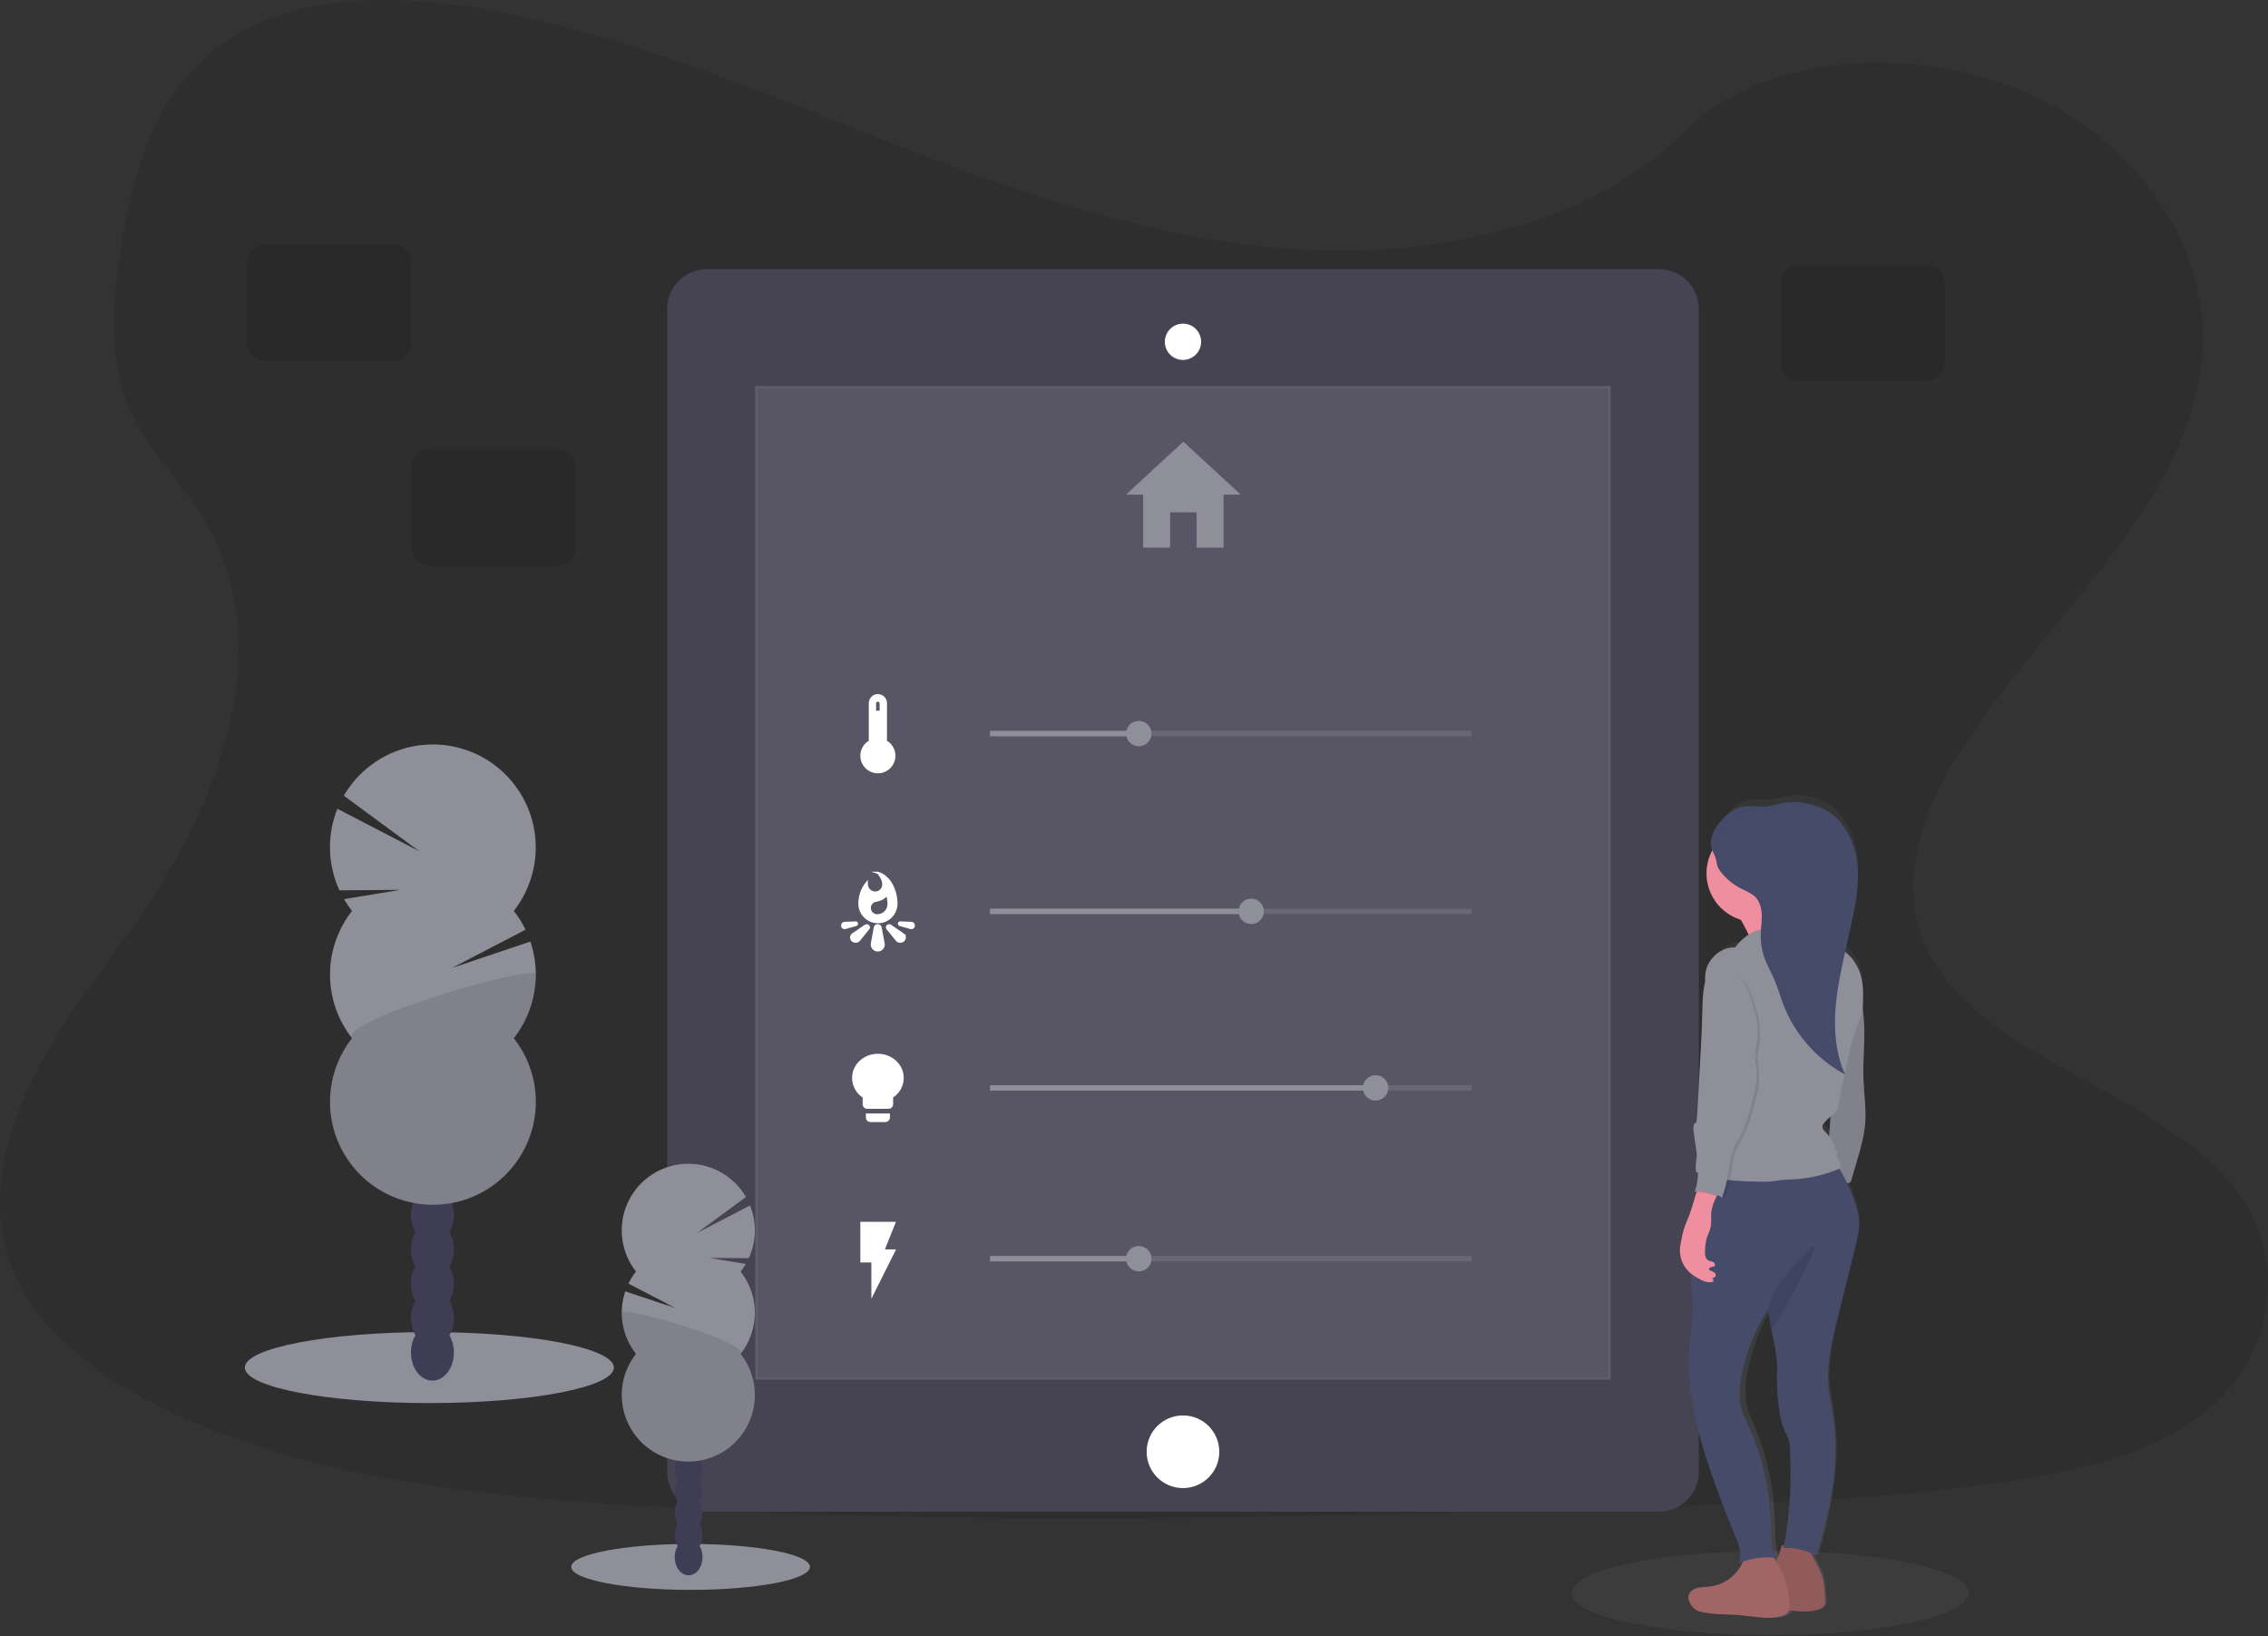<svg width="1130" height="815" viewBox="0 0 1130 815" fill="none" xmlns="http://www.w3.org/2000/svg">
<rect x="0" y="0" width="1130" height="815" fill="#333333" stroke="none"/>
<g clip-path="url(#clip0)">
<path opacity="0.1" d="M656.54 124.69C584.1 122.18 515.1 98.79 449.22 73.2C383.34 47.61 318.07 19.28 247.37 5.71C201.89 -3.01 149.88 -4.29 113.24 20.14C77.97 43.6 66.58 84.14 60.46 121.69C55.85 149.97 53.14 179.69 65.76 206.2C74.53 224.57 90.1 240.02 100.87 257.62C138.32 318.88 111.87 394.41 71.25 454.21C52.25 482.27 30.12 509.03 15.43 538.9C0.74 568.77 -6.06 602.98 6.79 633.44C19.54 663.64 49.9 686.28 82.8 702.28C149.61 734.68 228.34 743.96 305.11 749.21C475.05 760.83 645.9 755.8 816.29 750.76C879.35 748.89 942.68 747 1004.72 737.25C1039.16 731.84 1074.72 723.25 1099.72 702.5C1131.47 676.16 1139.34 631.56 1118.06 598.5C1082.38 543.11 983.71 529.35 958.77 469.9C945.04 437.18 959.14 400.73 979.09 370.38C1021.89 305.27 1093.63 248.16 1097.41 173.74C1100.01 122.63 1065.52 71.44 1012.2 47.26C956.3 21.91 878.8 25.1 837.56 67.06C795.12 110.28 720.5 126.91 656.54 124.69Z" fill="black"/>
<path d="M826.6 134.07H352.2C341.265 134.07 332.4 142.935 332.4 153.87V733.24C332.4 744.175 341.265 753.04 352.2 753.04H826.6C837.535 753.04 846.4 744.175 846.4 733.24V153.87C846.4 142.935 837.535 134.07 826.6 134.07Z" fill="#464353"/>
<path opacity="0.1" d="M802.06 192.74H376.74V686.83H802.06V192.74Z" fill="white" stroke="white" stroke-miterlimit="10"/>
<path d="M589.4 741.28C599.396 741.28 607.5 733.176 607.5 723.18C607.5 713.184 599.396 705.08 589.4 705.08C579.404 705.08 571.3 713.184 571.3 723.18C571.3 733.176 579.404 741.28 589.4 741.28Z" fill="white"/>
<path d="M589.4 178.81C587.71 178.8 586.061 178.29 584.661 177.343C583.262 176.397 582.173 175.057 581.535 173.493C580.896 171.928 580.735 170.21 581.072 168.554C581.409 166.898 582.229 165.38 583.429 164.19C584.629 163 586.154 162.192 587.812 161.868C589.471 161.545 591.188 161.72 592.747 162.372C594.306 163.023 595.637 164.122 596.572 165.53C597.507 166.937 598.004 168.59 598 170.28C597.996 171.405 597.77 172.518 597.336 173.556C596.901 174.594 596.267 175.535 595.468 176.328C594.669 177.12 593.722 177.747 592.681 178.173C591.64 178.599 590.525 178.815 589.4 178.81Z" fill="white"/>
<path d="M589.4 162.21C590.996 162.2 592.56 162.665 593.891 163.546C595.222 164.427 596.262 165.683 596.877 167.156C597.493 168.629 597.657 170.252 597.348 171.818C597.039 173.384 596.271 174.823 595.142 175.952C594.013 177.081 592.574 177.849 591.008 178.158C589.442 178.467 587.819 178.303 586.346 177.688C584.873 177.072 583.617 176.033 582.736 174.701C581.855 173.37 581.39 171.806 581.4 170.21C581.416 168.093 582.264 166.067 583.76 164.57C585.257 163.074 587.283 162.226 589.4 162.21ZM589.4 161.21C587.608 161.21 585.856 161.742 584.367 162.739C582.878 163.735 581.718 165.152 581.034 166.808C580.351 168.465 580.174 170.287 580.528 172.044C580.881 173.801 581.748 175.413 583.019 176.677C584.289 177.941 585.906 178.799 587.665 179.142C589.424 179.486 591.245 179.299 592.898 178.607C594.551 177.914 595.961 176.746 596.949 175.251C597.938 173.757 598.46 172.002 598.45 170.21C598.437 167.818 597.477 165.529 595.782 163.843C594.086 162.157 591.792 161.21 589.4 161.21Z" fill="white"/>
<path d="M582.99 272.79V255.19H596.19V272.79H609.61V246.4H618.19L589.59 220L561 246.4H569.57V272.79H582.99Z" fill="#8F8F9A"/>
<path d="M441.43 369.28V350.28C441.43 349.21 441.005 348.184 440.248 347.427C439.491 346.67 438.465 346.245 437.395 346.245C436.325 346.245 435.299 346.67 434.542 347.427C433.785 348.184 433.36 349.21 433.36 350.28V369.28C431.768 370.173 430.517 371.568 429.803 373.247C429.089 374.927 428.952 376.795 429.413 378.561C429.874 380.327 430.908 381.89 432.352 383.005C433.797 384.121 435.57 384.726 437.395 384.726C439.22 384.726 440.993 384.121 442.438 383.005C443.882 381.89 444.916 380.327 445.377 378.561C445.838 376.795 445.701 374.927 444.987 373.247C444.273 371.568 443.022 370.173 441.43 369.28ZM436 350.28C436.029 349.936 436.187 349.615 436.442 349.381C436.696 349.147 437.029 349.017 437.375 349.017C437.721 349.017 438.054 349.147 438.308 349.381C438.563 349.615 438.721 349.936 438.75 350.28V354.54H436V350.28Z" fill="white" stroke="white" stroke-miterlimit="10"/>
<path opacity="0.3" d="M733.28 364.08H493.28V366.75H733.28V364.08Z" fill="#8F8F9A"/>
<path d="M567.39 371.75C570.886 371.75 573.72 368.916 573.72 365.42C573.72 361.924 570.886 359.09 567.39 359.09C563.894 359.09 561.06 361.924 561.06 365.42C561.06 368.916 563.894 371.75 567.39 371.75Z" fill="#8F8F9A"/>
<path d="M567.39 364.08H493.28V366.75H567.39V364.08Z" fill="#8F8F9A"/>
<path d="M438.79 462.12C438.745 461.763 438.569 461.436 438.295 461.203C438.021 460.969 437.67 460.847 437.31 460.86C436.982 460.851 436.661 460.953 436.398 461.149C436.135 461.344 435.945 461.623 435.86 461.94L434.4 469.88C434.36 470.081 434.34 470.285 434.34 470.49C434.34 471.286 434.656 472.049 435.219 472.611C435.781 473.174 436.544 473.49 437.34 473.49C438.136 473.49 438.899 473.174 439.461 472.611C440.024 472.049 440.34 471.286 440.34 470.49C440.337 470.244 440.303 469.998 440.24 469.76L438.79 462.12ZM450.15 465.53C449.996 465.404 449.832 465.291 449.66 465.19L443.74 461.11C443.516 460.943 443.24 460.859 442.961 460.874C442.681 460.889 442.416 461 442.21 461.19C442.026 461.352 441.908 461.576 441.879 461.82C441.849 462.063 441.91 462.309 442.05 462.51L446.61 468.16C446.698 468.292 446.799 468.416 446.91 468.53C447.359 468.918 447.932 469.131 448.525 469.131C449.118 469.131 449.691 468.918 450.14 468.53C450.353 468.342 450.523 468.111 450.64 467.853C450.757 467.594 450.817 467.314 450.817 467.03C450.817 466.746 450.757 466.466 450.64 466.207C450.523 465.949 450.353 465.718 450.14 465.53H450.15ZM454.15 459.7L448.6 459.5C448.433 459.474 448.263 459.513 448.125 459.61C447.987 459.707 447.892 459.854 447.86 460.02C447.839 460.177 447.871 460.337 447.951 460.475C448.03 460.612 448.153 460.72 448.3 460.78L453.67 462.3C454.45 462.47 455.32 462.11 455.32 461.3C455.32 460.3 455.03 459.79 454.15 459.69V459.7ZM426.57 460.78C426.717 460.72 426.84 460.612 426.919 460.475C426.999 460.337 427.031 460.177 427.01 460.02C426.976 459.853 426.879 459.706 426.739 459.609C426.6 459.513 426.428 459.473 426.26 459.5L420.72 459.7C419.83 459.8 419.57 460.29 419.57 461.3C419.57 462.1 420.42 462.47 421.19 462.3L426.56 460.77L426.57 460.78ZM431.1 461.1L425.18 465.17C425.01 465.268 424.849 465.382 424.7 465.51C424.487 465.698 424.317 465.929 424.2 466.187C424.083 466.446 424.023 466.726 424.023 467.01C424.023 467.294 424.083 467.574 424.2 467.833C424.317 468.092 424.487 468.322 424.7 468.51C425.14 468.911 425.714 469.134 426.31 469.134C426.906 469.134 427.48 468.911 427.92 468.51C428.039 468.405 428.144 468.284 428.23 468.15L432.79 462.52C432.93 462.319 432.991 462.073 432.961 461.83C432.932 461.586 432.814 461.362 432.63 461.2C432.423 460.999 432.151 460.878 431.864 460.86C431.576 460.842 431.291 460.927 431.06 461.1H431.1ZM437.44 434.74C437.44 434.74 440.04 437.74 440.04 440.27C440.084 440.817 440.015 441.368 439.837 441.887C439.659 442.407 439.375 442.884 439.005 443.289C438.634 443.695 438.184 444.019 437.683 444.243C437.181 444.467 436.639 444.585 436.09 444.59C435.529 444.589 434.973 444.475 434.456 444.256C433.939 444.037 433.471 443.717 433.08 443.315C432.689 442.912 432.382 442.435 432.177 441.913C431.973 441.39 431.875 440.831 431.89 440.27V439.68C429.463 442.628 428.14 446.331 428.15 450.15C428.15 452.606 429.126 454.961 430.862 456.698C432.599 458.434 434.954 459.41 437.41 459.41C439.866 459.41 442.221 458.434 443.958 456.698C445.694 454.961 446.67 452.606 446.67 450.15C446.67 443.91 443.59 436.6 437.4 434.74H437.44ZM437.11 455.94C436.133 455.951 435.192 455.573 434.493 454.891C433.793 454.209 433.393 453.277 433.38 452.3C433.378 451.402 433.709 450.536 434.31 449.869C434.91 449.202 435.737 448.782 436.63 448.69C438.713 448.35 440.61 447.288 441.99 445.69C442.444 447.208 442.673 448.785 442.67 450.37C442.67 451.845 442.084 453.259 441.042 454.302C439.999 455.344 438.585 455.93 437.11 455.93V455.94Z" fill="white" stroke="white" stroke-miterlimit="10"/>
<path opacity="0.3" d="M733.28 452.65H493.28V455.32H733.28V452.65Z" fill="#8F8F9A"/>
<path d="M623.39 460.32C626.886 460.32 629.72 457.486 629.72 453.99C629.72 450.494 626.886 447.66 623.39 447.66C619.894 447.66 617.06 450.494 617.06 453.99C617.06 457.486 619.894 460.32 623.39 460.32Z" fill="#8F8F9A"/>
<path d="M624 452.65H493.28V455.32H624V452.65Z" fill="#8F8F9A"/>
<path d="M431.9 556.71C431.903 557.165 432.085 557.601 432.407 557.923C432.729 558.245 433.165 558.427 433.62 558.43H441.18C441.635 558.427 442.071 558.245 442.393 557.923C442.715 557.601 442.897 557.165 442.9 556.71V555.17H431.9V556.71ZM437.4 525.43C430.55 525.43 425.03 530.58 425.03 536.95C425.044 538.849 425.535 540.714 426.458 542.374C427.38 544.034 428.705 545.435 430.31 546.45V550.18C430.318 550.405 430.37 550.626 430.463 550.83C430.556 551.035 430.689 551.219 430.853 551.372C431.017 551.525 431.21 551.644 431.421 551.723C431.631 551.802 431.855 551.838 432.08 551.83H442.72C442.945 551.838 443.169 551.802 443.379 551.723C443.59 551.644 443.783 551.525 443.947 551.372C444.111 551.219 444.244 551.035 444.337 550.83C444.43 550.626 444.482 550.405 444.49 550.18V546.45C446.098 545.438 447.426 544.037 448.35 542.377C449.275 540.717 449.767 538.85 449.78 536.95C449.78 530.58 444.25 525.43 437.4 525.43Z" fill="white" stroke="white" stroke-miterlimit="10"/>
<path opacity="0.3" d="M733.28 540.6H493.28V543.27H733.28V540.6Z" fill="#8F8F9A"/>
<path d="M685.39 548.26C688.886 548.26 691.72 545.426 691.72 541.93C691.72 538.434 688.886 535.6 685.39 535.6C681.894 535.6 679.06 538.434 679.06 541.93C679.06 545.426 681.894 548.26 685.39 548.26Z" fill="#8F8F9A"/>
<path d="M686 540.6H493.28V543.27H686V540.6Z" fill="#8F8F9A"/>
<path d="M429.15 609.13V628.37H434.65V644.87L445.65 622.87H440.15L445.65 609.13H429.15Z" fill="white" stroke="white" stroke-miterlimit="10"/>
<path opacity="0.3" d="M733.28 625.67H493.28V628.34H733.28V625.67Z" fill="#8F8F9A"/>
<path d="M567.39 633.33C570.886 633.33 573.72 630.496 573.72 627C573.72 623.504 570.886 620.67 567.39 620.67C563.894 620.67 561.06 623.504 561.06 627C561.06 630.496 563.894 633.33 567.39 633.33Z" fill="#8F8F9A"/>
<path d="M567.39 625.67H493.28V628.34H567.39V625.67Z" fill="#8F8F9A"/>
<path d="M344.08 791.98C376.924 791.98 403.55 786.858 403.55 780.54C403.55 774.222 376.924 769.1 344.08 769.1C311.235 769.1 284.61 774.222 284.61 780.54C284.61 786.858 311.235 791.98 344.08 791.98Z" fill="#8F8F9A"/>
<path d="M343.09 784.74C346.912 784.74 350.01 780.684 350.01 775.68C350.01 770.676 346.912 766.62 343.09 766.62C339.268 766.62 336.17 770.676 336.17 775.68C336.17 780.684 339.268 784.74 343.09 784.74Z" fill="#3F3D56"/>
<path d="M343.09 773.66C346.912 773.66 350.01 769.604 350.01 764.6C350.01 759.596 346.912 755.54 343.09 755.54C339.268 755.54 336.17 759.596 336.17 764.6C336.17 769.604 339.268 773.66 343.09 773.66Z" fill="#3F3D56"/>
<path d="M343.09 762.59C346.912 762.59 350.01 758.534 350.01 753.53C350.01 748.526 346.912 744.47 343.09 744.47C339.268 744.47 336.17 748.526 336.17 753.53C336.17 758.534 339.268 762.59 343.09 762.59Z" fill="#3F3D56"/>
<path d="M343.09 751.51C346.912 751.51 350.01 747.454 350.01 742.45C350.01 737.446 346.912 733.39 343.09 733.39C339.268 733.39 336.17 737.446 336.17 742.45C336.17 747.454 339.268 751.51 343.09 751.51Z" fill="#3F3D56"/>
<path d="M343.09 740.43C346.912 740.43 350.01 736.374 350.01 731.37C350.01 726.366 346.912 722.31 343.09 722.31C339.268 722.31 336.17 726.366 336.17 731.37C336.17 736.374 339.268 740.43 343.09 740.43Z" fill="#3F3D56"/>
<path d="M343.09 729.35C346.912 729.35 350.01 725.294 350.01 720.29C350.01 715.286 346.912 711.23 343.09 711.23C339.268 711.23 336.17 715.286 336.17 720.29C336.17 725.294 339.268 729.35 343.09 729.35Z" fill="#3F3D56"/>
<path d="M343.09 718.27C346.912 718.27 350.01 714.214 350.01 709.21C350.01 704.206 346.912 700.15 343.09 700.15C339.268 700.15 336.17 704.206 336.17 709.21C336.17 714.214 339.268 718.27 343.09 718.27Z" fill="#3F3D56"/>
<path d="M369 633.41C369.944 632.202 370.806 630.933 371.58 629.61L353.38 626.61L373.06 626.76C374.944 622.652 375.972 618.203 376.081 613.685C376.189 609.167 375.375 604.674 373.69 600.48L347.31 614.18L371.65 596.28C369.37 592.337 366.302 588.907 362.637 586.201C358.973 583.496 354.791 581.575 350.351 580.557C345.912 579.539 341.31 579.446 336.834 580.284C332.357 581.122 328.1 582.873 324.33 585.428C320.559 587.983 317.355 591.287 314.918 595.134C312.48 598.982 310.861 603.29 310.161 607.791C309.461 612.291 309.695 616.888 310.85 621.294C312.004 625.7 314.053 629.821 316.87 633.4C315.403 635.262 314.136 637.273 313.09 639.4L336.71 651.67L311.53 643.28C309.762 648.505 309.325 654.089 310.257 659.526C311.189 664.963 313.462 670.082 316.87 674.42C313.025 679.312 310.633 685.187 309.969 691.373C309.305 697.56 310.395 703.808 313.114 709.405C315.834 715.001 320.073 719.72 325.347 723.021C330.621 726.322 336.718 728.073 342.94 728.073C349.162 728.073 355.259 726.322 360.533 723.021C365.807 719.72 370.046 715.001 372.765 709.405C375.485 703.808 376.575 697.56 375.911 691.373C375.246 685.187 372.855 679.312 369.01 674.42C373.603 668.574 376.1 661.355 376.1 653.92C376.1 646.485 373.603 639.266 369.01 633.42L369 633.41Z" fill="#8F8F9A"/>
<path opacity="0.1" d="M309.78 653.91C309.766 661.347 312.264 668.571 316.87 674.41C313.025 679.302 310.634 685.177 309.97 691.363C309.305 697.55 310.395 703.798 313.115 709.395C315.834 714.991 320.073 719.71 325.347 723.011C330.621 726.312 336.718 728.062 342.94 728.062C349.162 728.062 355.259 726.312 360.533 723.011C365.807 719.71 370.046 714.991 372.766 709.395C375.485 703.798 376.575 697.55 375.911 691.363C375.247 685.177 372.855 679.302 369.01 674.41C373.45 668.77 309.78 650.19 309.78 653.91Z" fill="black"/>
<path d="M213.92 698.93C264.697 698.93 305.86 691.014 305.86 681.25C305.86 671.486 264.697 663.57 213.92 663.57C163.143 663.57 121.98 671.486 121.98 681.25C121.98 691.014 163.143 698.93 213.92 698.93Z" fill="#8F8F9A"/>
<path d="M215.45 687.75C221.359 687.75 226.15 681.477 226.15 673.74C226.15 666.002 221.359 659.73 215.45 659.73C209.541 659.73 204.75 666.002 204.75 673.74C204.75 681.477 209.541 687.75 215.45 687.75Z" fill="#3F3D56"/>
<path d="M215.45 670.62C221.359 670.62 226.15 664.347 226.15 656.61C226.15 648.872 221.359 642.6 215.45 642.6C209.541 642.6 204.75 648.872 204.75 656.61C204.75 664.347 209.541 670.62 215.45 670.62Z" fill="#3F3D56"/>
<path d="M215.45 653.49C221.359 653.49 226.15 647.217 226.15 639.48C226.15 631.742 221.359 625.47 215.45 625.47C209.541 625.47 204.75 631.742 204.75 639.48C204.75 647.217 209.541 653.49 215.45 653.49Z" fill="#3F3D56"/>
<path d="M215.45 636.36C221.359 636.36 226.15 630.087 226.15 622.35C226.15 614.612 221.359 608.34 215.45 608.34C209.541 608.34 204.75 614.612 204.75 622.35C204.75 630.087 209.541 636.36 215.45 636.36Z" fill="#3F3D56"/>
<path d="M215.45 619.24C221.359 619.24 226.15 612.967 226.15 605.23C226.15 597.492 221.359 591.22 215.45 591.22C209.541 591.22 204.75 597.492 204.75 605.23C204.75 612.967 209.541 619.24 215.45 619.24Z" fill="#3F3D56"/>
<path d="M215.45 602.11C221.359 602.11 226.15 595.837 226.15 588.1C226.15 580.362 221.359 574.09 215.45 574.09C209.541 574.09 204.75 580.362 204.75 588.1C204.75 595.837 209.541 602.11 215.45 602.11Z" fill="#3F3D56"/>
<path d="M215.45 584.98C221.359 584.98 226.15 578.707 226.15 570.97C226.15 563.232 221.359 556.96 215.45 556.96C209.541 556.96 204.75 563.232 204.75 570.97C204.75 578.707 209.541 584.98 215.45 584.98Z" fill="#3F3D56"/>
<path d="M175.38 453.76C173.915 451.896 172.579 449.935 171.38 447.89L199.52 443.28L169.1 443.51C166.181 437.161 164.586 430.284 164.414 423.298C164.243 416.312 165.497 409.365 168.1 402.88L208.92 424.05L171.3 396.37C174.831 390.286 179.577 384.994 185.241 380.822C190.905 376.651 197.367 373.689 204.225 372.122C211.083 370.555 218.19 370.415 225.104 371.712C232.018 373.009 238.591 375.715 244.415 379.66C250.238 383.606 255.188 388.708 258.955 394.649C262.723 400.59 265.228 407.242 266.314 414.192C267.401 421.142 267.046 428.241 265.272 435.049C263.497 441.856 260.341 448.225 256 453.76C258.279 456.656 260.238 459.791 261.84 463.11L225.33 482.11L264.26 469.04C266.991 477.117 267.666 485.747 266.224 494.151C264.782 502.554 261.268 510.466 256 517.17C261.95 524.734 265.651 533.819 266.681 543.388C267.71 552.956 266.027 562.621 261.822 571.278C257.618 579.934 251.062 587.233 242.905 592.34C234.748 597.446 225.319 600.154 215.695 600.154C206.071 600.154 196.642 597.446 188.485 592.34C180.328 587.233 173.772 579.934 169.568 571.278C165.363 562.621 163.68 552.956 164.709 543.388C165.739 533.819 169.44 524.734 175.39 517.17C168.283 508.13 164.42 496.964 164.42 485.465C164.42 473.966 168.283 462.8 175.39 453.76H175.38Z" fill="#8F8F9A"/>
<path opacity="0.1" d="M267 485.46C267.008 496.967 263.132 508.14 256 517.17C261.95 524.734 265.651 533.82 266.681 543.388C267.71 552.956 266.027 562.621 261.822 571.278C257.618 579.934 251.062 587.233 242.905 592.34C234.748 597.446 225.319 600.154 215.695 600.154C206.071 600.154 196.642 597.446 188.485 592.34C180.328 587.233 173.772 579.934 169.568 571.278C165.364 562.621 163.68 552.956 164.709 543.388C165.739 533.82 169.44 524.734 175.39 517.17C168.51 508.44 267 479.71 267 485.46Z" fill="black"/>
<path opacity="0.1" d="M882 814.56C936.676 814.56 981 805.158 981 793.56C981 781.962 936.676 772.56 882 772.56C827.324 772.56 783 781.962 783 793.56C783 805.158 827.324 814.56 882 814.56Z" fill="#8F8F9A"/>
<path d="M845.25 795.98C845.31 796.491 845.438 796.992 845.63 797.47C846.178 799.314 847.334 800.918 848.91 802.02C849.719 802.487 850.596 802.825 851.51 803.02C857.64 804.49 864.01 804.02 870.27 804.65C876.53 805.28 883.16 806.91 889.34 805.15C890.82 804.73 892.34 803.96 892.94 802.45C892.979 802.356 893.009 802.259 893.03 802.16C897.52 802.74 902.03 803.16 906.33 801.95C907.8 801.53 909.33 800.76 909.93 799.25C910.16 798.469 910.232 797.649 910.14 796.84C909.96 792.63 909.76 788.36 908.48 784.37C908.002 782.931 907.431 781.525 906.77 780.16C905.79 778.06 904.723 776.01 903.57 774.01L903.22 773.36C904.06 773.73 904.88 774.13 905.69 774.56C909.404 763.013 912.111 751.165 913.78 739.15C915.849 724.896 915.43 710.391 912.54 696.28C911.647 691.572 911.311 686.776 911.54 681.99C911.95 672.46 914.16 663.14 916.36 653.88C917.48 649.213 918.597 644.517 919.71 639.79C921.297 633.123 922.89 626.43 924.49 619.71C925.55 615.26 926.61 610.71 926.28 606.13C926.05 603.624 925.553 601.151 924.8 598.75C923.671 594.875 922.267 591.086 920.6 587.41C921.09 587.502 921.596 587.398 922.01 587.12C922.339 586.775 922.558 586.34 922.64 585.87L925.16 576.79C926.93 570.43 928.7 564.02 929.16 557.42C929.71 549.95 928.58 542.42 928.34 534.98C928.03 525.26 929.21 515.51 928.58 505.81C928.44 503.71 928.22 501.62 927.97 499.54C928.08 498.44 928.11 497.34 928.14 496.24C928.3 490.82 928.24 485.41 926.25 480.41C924.884 476.843 922.613 473.693 919.66 471.27C919.75 470.82 919.85 470.38 919.94 469.93L922.04 459.93C924.36 448.84 926.7 437.48 925.37 426.21C924.18 416.21 919.49 406.05 911.55 400.71L911.48 400.66L910.63 400.12L910.48 400.03C910.22 399.87 909.95 399.72 909.68 399.58L909.48 399.47C909.16 399.29 908.82 399.12 908.48 398.97C905.931 397.823 903.241 397.019 900.48 396.58L899.38 396.41C898.284 396.237 897.179 396.123 896.07 396.07H894.96C893.853 396.057 892.747 396.123 891.65 396.27C891.24 396.27 890.84 396.39 890.43 396.47L889.23 396.72C886.857 397.399 884.437 397.904 881.99 398.23C881.53 398.23 881.06 398.29 880.6 398.3C879.21 398.3 877.82 398.21 876.42 398.13C875.73 398.13 875.03 398.07 874.34 398.07C873.189 398.053 872.039 398.157 870.91 398.38C868.957 398.827 867.118 399.675 865.51 400.87C864.324 401.734 863.226 402.712 862.23 403.79C861.421 404.662 860.66 405.576 859.95 406.53C859.62 406.97 859.3 407.42 858.95 407.89L858.49 408.6C858.2 409.09 857.92 409.6 857.66 410.08C857.276 410.83 856.941 411.605 856.66 412.4C855.865 414.47 855.708 416.73 856.21 418.89C856.331 419.348 856.478 419.799 856.65 420.24C854.829 423.831 853.886 427.803 853.9 431.83C853.9 442.83 860.76 452.11 870.19 455.17C871.34 457.29 872.74 459.99 873.91 462.61C871.429 464.385 869.268 466.569 867.52 469.07C861.66 468.74 855.88 473.41 854.02 479.3C853.34 481.567 853.099 483.943 853.31 486.3C852.09 491.22 852.03 496.54 851.92 501.68C851.75 509.78 851.33 517.86 850.92 525.95C850.51 534.04 850.09 542.06 849.67 550.12C849.55 552.43 849.43 554.75 849.13 557.04C847.66 557.43 847.59 559.44 847.76 561.04C848.22 565.31 848.97 569.63 849.45 573.92C848.796 576.566 848.657 579.312 849.04 582.01L849.89 582.39C849.84 585.153 849.437 587.899 848.69 590.56C848.59 591.044 848.37 591.494 848.05 591.87C848.473 591.69 848.922 591.579 849.38 591.54C848.11 595.72 847.1 600 845.61 604.11C844.84 606.23 843.94 608.31 843.28 610.48C842.701 612.54 842.234 614.63 841.88 616.74C841.629 617.955 841.452 619.184 841.35 620.42C841.201 622.793 841.598 625.168 842.512 627.363C843.426 629.558 844.831 631.514 846.62 633.08C846.62 633.9 846.56 634.71 846.56 635.53C846.56 641.38 847.42 647.21 847.21 653.05C846.93 660.92 845.52 668.37 845.48 676.25C845.35 698.05 851.33 719.36 858.35 739.85C861.13 747.97 864.08 756.013 867.2 763.98C869.04 768.7 871.12 773.98 869.14 778.61C869.81 778.34 870.47 778.09 871.14 777.85C870.098 780.467 868.541 782.847 866.56 784.85C863.456 787.905 859.41 789.818 855.08 790.28C852.99 790.51 850.84 790.39 848.85 791.12C846.86 791.85 845.05 793.77 845.25 795.98ZM870.81 682.86C872.982 671.59 877.14 660.795 883.09 650.98L883.15 651.63C883.47 654.85 884.06 658.07 884.7 661.28C886.04 668.04 887.61 674.79 887.37 681.58C887.119 688.777 887.541 695.982 888.63 703.1C888.959 705.885 889.631 708.619 890.63 711.24C891.29 712.8 892.15 714.24 892.63 715.88C893.148 717.753 893.417 719.687 893.43 721.63C894.317 737.653 893.337 753.724 890.51 769.52C889.82 769.52 889.38 769.63 889.37 769.72C888.951 772.423 888.025 775.022 886.64 777.38L886.52 777.16C886.28 776.74 886.03 776.26 885.77 775.78L886.6 775.91C884.31 770.97 884.52 765.21 884.42 759.71C884.221 752.247 883.462 744.809 882.15 737.46C880.186 726.336 876.773 715.518 872 705.28C871.018 703.125 870.345 700.843 870 698.5C869.366 693.279 869.64 687.988 870.81 682.86ZM912.06 563.86C911.684 563.351 911.28 562.864 910.85 562.4C909.85 561.33 908.65 560.09 908.95 558.63C909.102 558.057 909.39 557.528 909.79 557.09C910.593 556.084 911.483 555.15 912.45 554.3L912.77 554.02C912.53 557.28 912.293 560.55 912.06 563.83V563.86Z" fill="url(#paint0_linear)"/>
<path d="M926.64 491.28L927.74 499.77C928.11 502.65 928.48 505.52 928.68 508.41C929.35 518.03 928.11 527.69 928.43 537.33C928.69 544.75 929.87 552.16 929.3 559.57C928.79 566.11 926.93 572.47 925.07 578.77L922.43 587.77C922.34 588.24 922.11 588.672 921.77 589.01C921.261 589.311 920.657 589.408 920.08 589.28L908.36 588.28C909.11 584.84 909.94 581.28 910.36 577.75C910.68 574.99 910.87 572.21 911.07 569.43C911.69 560.77 912.4 552.11 913.07 543.43L914.32 528.23C914.85 521.63 915.4 515 917.06 508.59C918.716 502.094 922.015 496.133 926.64 491.28Z" fill="#8F8F9A"/>
<path opacity="0.1" d="M926.64 491.28L927.74 499.77C928.11 502.65 928.48 505.52 928.68 508.41C929.35 518.03 928.11 527.69 928.43 537.33C928.69 544.75 929.87 552.16 929.3 559.57C928.79 566.11 926.93 572.47 925.07 578.77L922.43 587.77C922.34 588.24 922.11 588.672 921.77 589.01C921.261 589.311 920.657 589.408 920.08 589.28L908.36 588.28C909.11 584.84 909.94 581.28 910.36 577.75C910.68 574.99 910.87 572.21 911.07 569.43C911.69 560.77 912.4 552.11 913.07 543.43L914.32 528.23C914.85 521.63 915.4 515 917.06 508.59C918.716 502.094 922.015 496.133 926.64 491.28Z" fill="black"/>
<path d="M905.76 780.33C906.448 781.684 907.049 783.08 907.56 784.51C908.9 788.46 909.1 792.7 909.3 796.87C909.388 797.673 909.313 798.486 909.08 799.26C908.5 800.76 906.84 801.52 905.29 801.93C898.8 803.68 891.96 802.04 885.29 801.44C878.62 800.84 872.03 801.28 865.59 799.83C864.639 799.646 863.719 799.326 862.86 798.88C861.229 797.819 860.011 796.23 859.41 794.38C859.216 793.906 859.085 793.408 859.02 792.9C858.81 790.7 860.72 788.8 862.8 788.08C864.88 787.36 867.15 787.47 869.34 787.25C873.85 786.789 878.082 784.852 881.38 781.74C884.678 778.629 886.857 774.516 887.58 770.04C887.66 769.56 898.42 769.85 899.58 770.47C900.9 771.2 901.7 773.01 902.45 774.24C903.63 776.22 904.733 778.25 905.76 780.33Z" fill="#A26565"/>
<path opacity="0.1" d="M905.76 780.33C906.448 781.684 907.049 783.08 907.56 784.51C908.9 788.46 909.1 792.7 909.3 796.87C909.388 797.673 909.313 798.486 909.08 799.26C908.5 800.76 906.84 801.52 905.29 801.93C898.8 803.68 891.96 802.04 885.29 801.44C878.62 800.84 872.03 801.28 865.59 799.83C864.639 799.646 863.719 799.326 862.86 798.88C861.229 797.819 860.011 796.23 859.41 794.38C859.216 793.906 859.085 793.408 859.02 792.9C858.81 790.7 860.72 788.8 862.8 788.08C864.88 787.36 867.15 787.47 869.34 787.25C873.85 786.789 878.082 784.852 881.38 781.74C884.678 778.629 886.857 774.516 887.58 770.04C887.66 769.56 898.42 769.85 899.58 770.47C900.9 771.2 901.7 773.01 902.45 774.24C903.63 776.22 904.733 778.25 905.76 780.33Z" fill="black"/>
<path d="M887.91 783.51C888.602 784.858 889.204 786.251 889.71 787.68C891.06 791.68 891.26 795.87 891.45 800.04C891.543 800.843 891.468 801.657 891.23 802.43C890.66 803.93 889 804.69 887.45 805.11C880.96 806.85 874.11 805.21 867.45 804.61C860.79 804.01 854.18 804.45 847.75 803C846.795 802.807 845.874 802.47 845.02 802C843.387 800.941 842.169 799.352 841.57 797.5C841.376 797.026 841.245 796.528 841.18 796.02C840.97 793.83 842.88 791.92 844.96 791.2C847.04 790.48 849.31 790.6 851.5 790.37C856.008 789.907 860.239 787.972 863.536 784.862C866.833 781.753 869.014 777.644 869.74 773.17C869.82 772.69 880.58 772.97 881.74 773.59C883.07 774.32 883.87 776.13 884.62 777.36C885.76 779.39 886.88 781.43 887.91 783.51Z" fill="#A26565"/>
<path d="M841.38 677.28C841.24 698.89 847.52 720.01 854.89 740.28C857.81 748.32 860.907 756.29 864.18 764.19C866.12 768.87 868.31 774.07 866.23 778.69C872.23 776.41 878.33 775.07 884.64 776.12C882.24 771.22 882.47 765.52 882.36 760.12C882.157 752.719 881.367 745.346 880 738.07C877.882 726.996 874.252 716.265 869.21 706.18C868.191 704.053 867.487 701.79 867.12 699.46C866.3 694.32 866.94 689.04 868.01 683.95C870.312 672.707 874.687 661.992 880.91 652.35L880.97 652.99C881.344 656.206 881.885 659.4 882.59 662.56C884 669.25 885.65 675.95 885.4 682.68C885.139 689.816 885.581 696.961 886.72 704.01C887.087 706.778 887.81 709.487 888.87 712.07C889.56 713.62 890.46 715.07 891 716.68C891.541 718.532 891.823 720.45 891.84 722.38C892.64 738.65 891.84 755.17 888.52 771.12C894.09 770.68 899.66 772.29 904.64 774.79C908.534 763.373 911.379 751.624 913.14 739.69C915.31 725.576 914.869 711.184 911.84 697.23C910.896 692.576 910.543 687.822 910.79 683.08C911.22 673.63 913.54 664.39 915.85 655.21L919.37 641.21C921.037 634.543 922.704 627.907 924.37 621.3C925.48 616.89 926.6 612.38 926.25 607.84C926.006 605.349 925.483 602.894 924.69 600.52C922.194 592.446 918.459 584.809 913.62 577.88C894.35 578.96 874.85 577.16 855.62 575.68C854.688 575.496 853.72 575.66 852.9 576.14C852.245 576.806 851.854 577.687 851.8 578.62L844.57 619.62C843.416 625.32 842.747 631.107 842.57 636.92C842.57 642.72 843.47 648.5 843.25 654.29C842.9 662.09 841.42 669.47 841.38 677.28Z" fill="#454B69"/>
<path opacity="0.1" d="M881 652.99C881.374 656.206 881.914 659.4 882.62 662.56C886.81 655.31 891.33 648.24 895.19 640.81C896.19 638.9 897.13 636.96 898.08 635.02L900.93 629.22C901.46 628.13 901.99 627.04 902.47 625.93C903.252 624.335 903.852 622.658 904.26 620.93C902.86 620.67 899.4 624.45 898.36 625.44C896.239 627.541 894.236 629.757 892.36 632.08C890.048 634.659 887.922 637.399 886 640.28C883.615 644.198 881.923 648.497 881 652.99Z" fill="black"/>
<path d="M864.9 454.08C864.9 454.08 875.6 471.13 873.62 474.7C871.64 478.27 907.32 471.53 907.32 471.53C907.32 471.53 887.89 454.48 889.88 447.34C891.87 440.2 864.9 454.08 864.9 454.08Z" fill="#EE8E9E"/>
<path d="M874.41 459.24C887.769 459.24 898.6 448.41 898.6 435.05C898.6 421.69 887.769 410.86 874.41 410.86C861.05 410.86 850.22 421.69 850.22 435.05C850.22 448.41 861.05 459.24 874.41 459.24Z" fill="#EE8E9E"/>
<path d="M864.54 471.96C867.126 468.355 870.641 465.518 874.71 463.75C877.053 462.911 879.475 462.314 881.94 461.97L891.59 460.27C893.95 459.85 896.48 459.46 898.68 460.43C899.792 461 900.805 461.747 901.68 462.64C905.03 465.75 908.28 469.16 912.49 470.96C913.64 471.45 914.84 471.81 915.99 472.3C920.7 474.3 924.22 478.56 926.21 483.3C928.31 488.24 928.37 493.61 928.21 498.98C928.213 500.834 928.028 502.683 927.66 504.5C927.178 506.23 926.567 507.922 925.83 509.56C924.507 513.063 923.399 516.643 922.51 520.28C920.01 529.847 917.93 539.513 916.27 549.28C916.129 550.679 915.718 552.037 915.06 553.28C914.128 554.524 913 555.608 911.72 556.49C910.705 557.323 909.771 558.251 908.93 559.26C908.513 559.686 908.207 560.208 908.04 560.78C907.73 562.22 909.04 563.46 910.04 564.51C912.192 566.706 913.748 569.415 914.56 572.38C915.061 572.989 915.318 573.762 915.28 574.55C915.072 575.098 914.993 575.687 915.05 576.27C915.247 576.801 915.557 577.282 915.96 577.68C916.421 578.281 916.749 578.974 916.922 579.712C917.094 580.45 917.107 581.216 916.96 581.96C909.464 585.217 901.442 587.094 893.28 587.5C891.28 587.6 889.28 587.6 887.28 587.84C885.86 588.02 884.46 588.31 883.04 588.48C880.979 588.673 878.908 588.727 876.84 588.64C866.07 588.42 854.99 588.15 845.1 583.88C844.17 578.81 846.18 573.64 847.44 568.64C849.44 560.64 849.94 552.45 851.44 544.38C852.44 538.87 853.94 533.44 854.79 527.89C855.64 522.34 855.84 516.59 854.31 511.19C852.96 506.41 852.55 501.53 851.15 496.76C849.75 491.99 848.77 486.82 850.35 482.1C852.31 476.28 858.38 471.63 864.54 471.96Z" fill="#8F8F9A"/>
<path d="M852.66 422.22C851.48 417.93 853.8 413.46 856.56 409.97C859.56 406.22 863.38 402.84 868.07 401.9C871.88 401.13 875.83 402.06 879.71 401.75C883.14 401.48 886.44 400.24 889.85 399.75C892.944 399.417 896.07 399.534 899.13 400.1C902.034 400.532 904.873 401.325 907.58 402.46C917.88 407.03 923.91 418.29 925.31 429.46C926.71 440.63 924.31 451.89 921.82 462.88L919.61 472.82C917.31 483.17 915.01 493.56 914.4 504.14C913.79 514.72 914.93 525.58 919.28 535.24C905.212 527.683 894.312 515.343 888.55 500.45C886.99 496.36 885.83 492.11 884.09 488.09C882.6 484.63 880.69 481.35 879.37 477.82C877.878 473.836 877.162 469.603 877.26 465.35C877.34 462.15 877.87 458.97 877.78 455.77C877.69 452.57 876.87 449.24 874.66 446.92C872.66 444.87 869.91 443.92 867.38 442.59C863.397 440.544 859.917 437.641 857.19 434.09C855.6 432.01 855.51 431.09 855.11 428.73C854.71 426.37 853.28 424.49 852.66 422.22Z" fill="#454B69"/>
<path d="M852.63 603.93C852.38 606.42 852.83 608.93 852.29 611.4C851.88 613.24 850.93 614.9 850.37 616.7C849.816 618.778 849.53 620.919 849.52 623.07C849.44 624.87 849.58 627.07 851.18 627.91C851.88 628.28 852.72 628.28 853.45 628.6C854.18 628.92 854.8 629.79 854.38 630.47C853.96 631.15 853.24 631.04 852.58 631.17C851.92 631.3 851.21 631.98 851.58 632.53C851.731 632.71 851.933 632.839 852.16 632.9C852.828 633.106 853.461 633.409 854.04 633.8C854.323 634.006 854.544 634.285 854.68 634.608C854.816 634.93 854.861 635.284 854.81 635.63C854.77 635.796 854.692 635.95 854.584 636.081C854.476 636.213 854.339 636.318 854.184 636.389C854.029 636.461 853.86 636.496 853.69 636.492C853.519 636.489 853.352 636.447 853.2 636.37C853.493 636.997 853.653 637.678 853.67 638.37C851.11 639.47 848.24 638.03 845.84 636.64C844.802 636.061 843.8 635.42 842.84 634.72C840.899 633.229 839.351 631.286 838.333 629.061C837.315 626.835 836.858 624.393 837 621.95C837.114 620.723 837.305 619.504 837.57 618.3C837.939 616.203 838.43 614.13 839.04 612.09C839.73 609.94 840.67 607.89 841.48 605.78C843.2 601.29 844.31 596.59 845.87 592.04C845.974 591.568 846.239 591.148 846.62 590.85C846.964 590.68 847.348 590.608 847.73 590.64C849.481 590.548 851.236 590.71 852.94 591.12C853.94 591.42 855.65 592.12 856.12 593.12C856.59 594.12 855.84 594.96 855.39 595.79C853.953 598.3 853.015 601.064 852.63 603.93Z" fill="#EE8E9E"/>
<path opacity="0.1" d="M854.26 482.42C853.747 482.946 853.315 483.546 852.98 484.2C849.54 490.45 849.5 497.92 849.34 505.05C849.16 513.05 848.72 521.05 848.28 529.1L846.97 553.1C846.84 555.39 846.72 557.68 846.39 559.95C844.85 560.34 844.79 562.34 844.96 563.95C846.07 573.73 848.82 583.8 845.96 593.21C845.85 593.693 845.619 594.14 845.29 594.51C846.742 594.055 848.296 594.034 849.76 594.45C851.19 594.75 852.57 595.28 854.01 595.61C855.83 596.02 857.89 596.2 859.13 597.61C860.535 593.383 861.655 589.067 862.48 584.69C863.16 580.69 863.35 576.57 864.97 572.87C865.62 571.38 866.5 570 867.3 568.57C871.49 561.09 873.55 552.64 875.56 544.3C876.462 540.346 876.679 536.267 876.2 532.24C875.909 530.403 875.742 528.549 875.7 526.69C875.822 524.728 876.079 522.777 876.47 520.85C877.32 515.196 876.92 509.424 875.3 503.94C873.8 498.85 872.48 493.49 869.3 489.21C866.12 484.93 859.57 482.49 854.26 482.42Z" fill="black"/>
<path d="M853.07 481.62C852.556 482.149 852.125 482.753 851.79 483.41C848.35 489.65 848.31 497.13 848.15 504.26C847.97 512.26 847.53 520.26 847.09 528.26L845.78 552.26C845.65 554.55 845.53 556.84 845.2 559.11C843.66 559.5 843.6 561.5 843.78 563.11C844.88 572.89 847.63 582.95 844.78 592.37C844.67 592.853 844.439 593.3 844.11 593.67C845.562 593.215 847.116 593.194 848.58 593.61C850.01 593.91 851.39 594.44 852.83 594.76C854.65 595.18 856.71 595.35 857.95 596.76C859.359 592.531 860.478 588.211 861.3 583.83C861.98 579.83 862.17 575.72 863.79 572.02C864.494 570.548 865.271 569.113 866.12 567.72C870.32 560.24 872.37 551.78 874.38 543.44C875.282 539.486 875.499 535.407 875.02 531.38C874.267 527.61 874.359 523.72 875.29 519.99C876.14 514.339 875.74 508.57 874.12 503.09C872.62 498 871.3 492.64 868.12 488.36C864.94 484.08 858.38 481.7 853.07 481.62Z" fill="#8F8F9A"/>
<g opacity="0.1">
<path opacity="0.1" d="M856.56 409.97C859.56 406.22 863.38 402.84 868.07 401.9C871.88 401.13 875.83 402.06 879.71 401.75C883.14 401.48 886.44 400.24 889.85 399.75C892.944 399.417 896.07 399.534 899.13 400.1C902.034 400.532 904.873 401.325 907.58 402.46C909.043 403.115 910.439 403.909 911.75 404.83C909.34 403.894 906.836 403.223 904.28 402.83C901.224 402.264 898.101 402.146 895.01 402.48C891.59 402.92 888.3 404.15 884.86 404.42C880.99 404.73 877.04 403.81 873.22 404.57C868.53 405.51 864.69 408.9 861.72 412.65C858.95 416.13 856.64 420.6 857.81 424.9C858.43 427.16 859.87 429.14 860.26 431.47C860.65 433.8 860.75 434.75 862.35 436.83C864.402 439.497 866.882 441.806 869.69 443.66C868.92 443.3 868.13 442.94 867.38 442.55C863.397 440.504 859.917 437.601 857.19 434.05C855.6 431.97 855.51 431.05 855.11 428.69C854.71 426.33 853.28 424.39 852.66 422.12C851.48 417.93 853.8 413.46 856.56 409.97Z" fill="black"/>
<path opacity="0.1" d="M874.66 446.98C874.246 446.551 873.794 446.159 873.31 445.81C875.62 446.93 878.05 447.91 879.82 449.81C882.03 452.12 882.82 455.46 882.94 458.66C883.06 461.86 882.49 465.04 882.42 468.23C882.322 472.486 883.038 476.722 884.53 480.71C885.85 484.24 887.76 487.51 889.25 490.98C890.98 494.98 892.14 499.24 893.7 503.33C898.699 516.242 907.576 527.289 919.11 534.95C919.17 535.08 919.22 535.22 919.28 535.35C905.212 527.793 894.312 515.453 888.55 500.56C886.99 496.47 885.83 492.22 884.09 488.2C882.6 484.74 880.69 481.46 879.37 477.93C877.878 473.946 877.162 469.713 877.26 465.46C877.34 462.26 877.87 459.08 877.78 455.88C877.69 452.68 876.87 449.28 874.66 446.98Z" fill="black"/>
</g>
<path opacity="0.1" d="M195.85 121.78H132.15C127.097 121.78 123 125.877 123 130.93V170.63C123 175.683 127.097 179.78 132.15 179.78H195.85C200.903 179.78 205 175.683 205 170.63V130.93C205 125.877 200.903 121.78 195.85 121.78Z" fill="black"/>
<path opacity="0.1" d="M277.85 223.78H214.15C209.097 223.78 205 227.877 205 232.93V272.63C205 277.683 209.097 281.78 214.15 281.78H277.85C282.903 281.78 287 277.683 287 272.63V232.93C287 227.877 282.903 223.78 277.85 223.78Z" fill="black"/>
<path opacity="0.1" d="M959.85 131.78H896.15C891.097 131.78 887 135.877 887 140.93V180.63C887 185.683 891.097 189.78 896.15 189.78H959.85C964.903 189.78 969 185.683 969 180.63V140.93C969 135.877 964.903 131.78 959.85 131.78Z" fill="black"/>
</g>
<defs>
<linearGradient id="paint0_linear" x1="885.32" y1="805.89" x2="885.32" y2="395.99" gradientUnits="userSpaceOnUse">
<stop stop-color="#808080" stop-opacity="0.25"/>
<stop offset="0.54" stop-color="#808080" stop-opacity="0.12"/>
<stop offset="1" stop-color="#808080" stop-opacity="0.1"/>
</linearGradient>
<clipPath id="clip0">
<rect width="1130" height="814.56" fill="white"/>
</clipPath>
</defs>
</svg>
